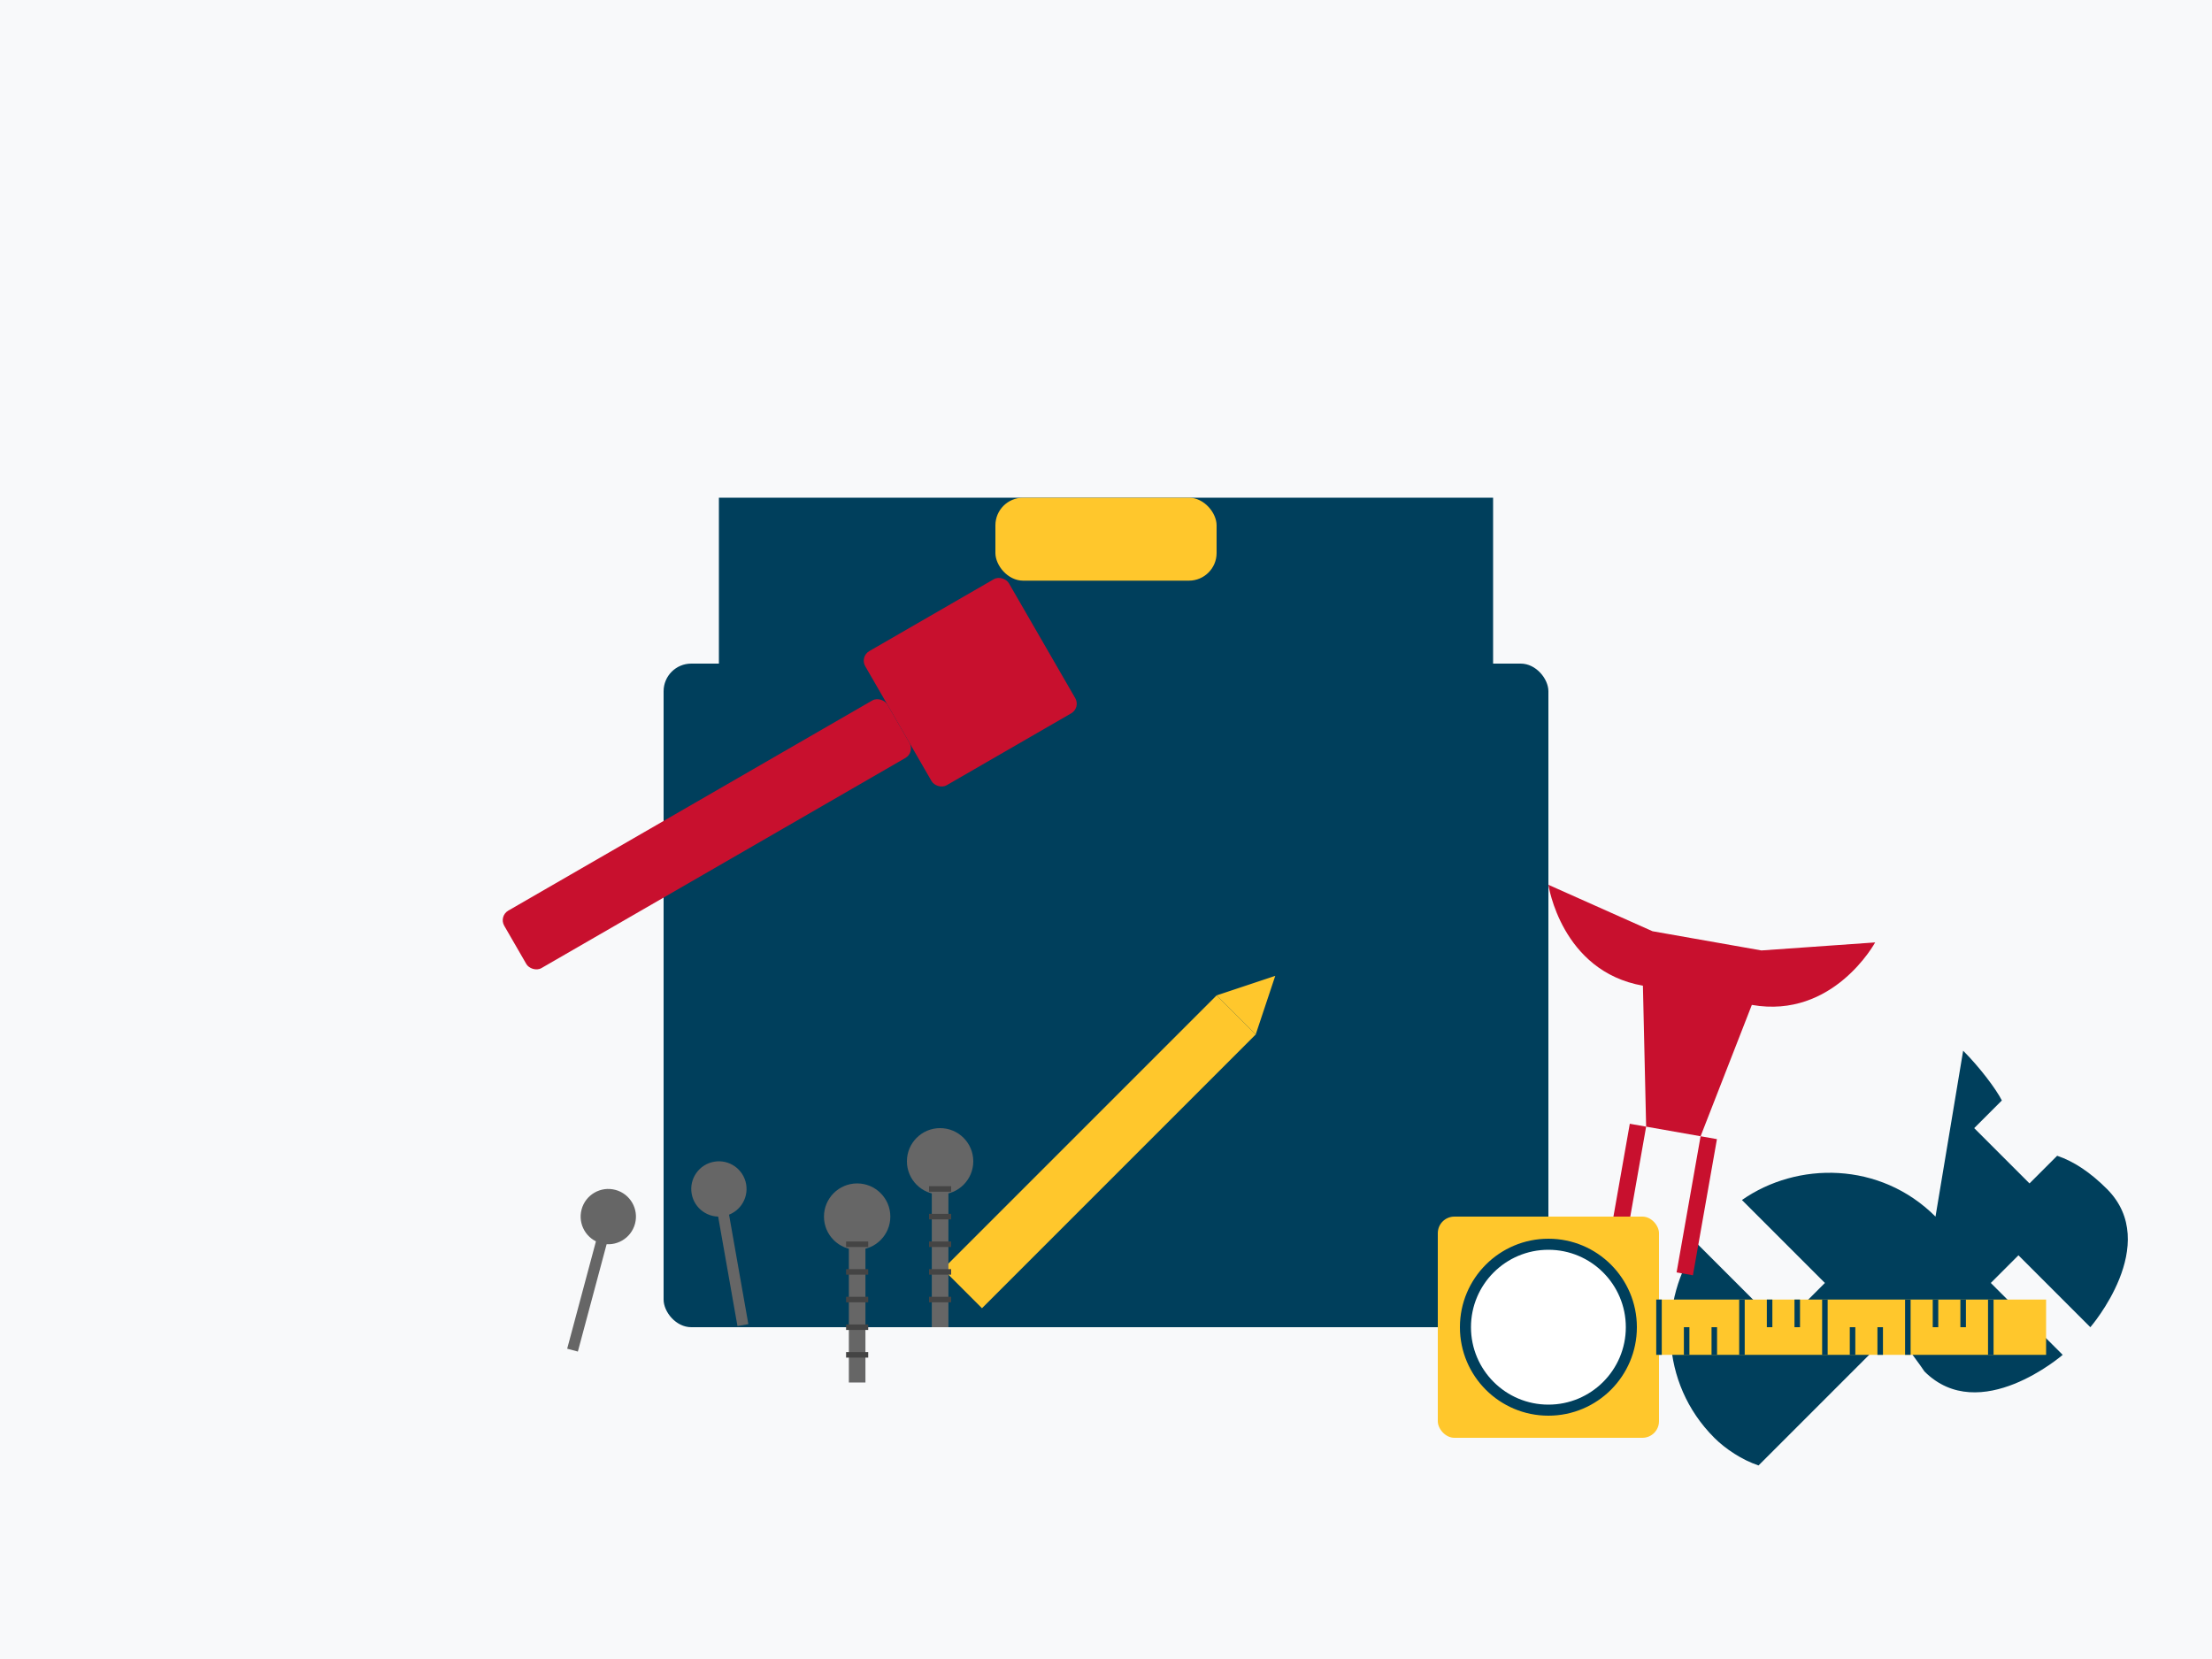 <svg width="400" height="300" viewBox="0 0 400 300" xmlns="http://www.w3.org/2000/svg">
  <!-- Background -->
  <rect width="400" height="300" fill="#f8f9fa"/>
  
  <!-- Toolbox -->
  <g transform="translate(100, 50)">
    <!-- Toolbox Body -->
    <rect x="20" y="70" width="160" height="120" rx="5" fill="#003f5c"/>
    
    <!-- Toolbox Top -->
    <path d="M30 70v-30h140v30" fill="#003f5c"/>
    
    <!-- Toolbox Handle -->
    <rect x="80" y="40" width="40" height="15" rx="5" fill="#ffc72c"/>
  </g>
  
  <!-- Tools -->
  <g transform="translate(90, 140)">
    <!-- Hammer -->
    <g transform="rotate(-30 20 20)">
      <rect x="0" y="15" width="80" height="12" rx="2" fill="#c8102e"/>
      <rect x="80" y="7" width="30" height="28" rx="2" fill="#c8102e"/>
    </g>
    
    <!-- Screwdriver -->
    <g transform="translate(130, 40) rotate(45)">
      <rect x="0" y="0" width="10" height="70" fill="#ffc72c"/>
      <polygon points="0,0 10,0 5,-10" fill="#ffc72c"/>
    </g>
    
    <!-- Wrench -->
    <path d="M260,80 C250,70 235,70 225,77 L240,92 L232,100 L217,85 C210,95 210,110 220,120 C222,122 225,124 228,125 L253,100 C254,103 256,105 258,108 C268,118 283,105 283,105 L270,92 L275,87 L288,100 C288,100 301,85 291,75 C288,72 285,70 282,69 L277,74 L267,64 L272,59 C271,57 268,53 265,50z" fill="#003f5c"/>
    
    <!-- Pliers -->
    <g transform="translate(190, 20) rotate(10)">
      <path d="M0,0 C0,0 5,15 20,15 L25,40 L35,40 L40,15 C55,15 60,0 60,0 L40,5 L20,5 Z" fill="#c8102e"/>
      <rect x="22" y="40" width="3" height="25" fill="#c8102e"/>
      <rect x="35" y="40" width="3" height="25" fill="#c8102e"/>
    </g>
  </g>
  
  <!-- Nails and Screws -->
  <g transform="translate(110, 220)">
    <!-- Nail 1 -->
    <g transform="rotate(15)">
      <circle cx="0" cy="0" r="5" fill="#666666"/>
      <rect x="-1" y="0" width="2" height="25" fill="#666666"/>
    </g>
    
    <!-- Nail 2 -->
    <g transform="translate(20, -5) rotate(-10)">
      <circle cx="0" cy="0" r="5" fill="#666666"/>
      <rect x="-1" y="0" width="2" height="25" fill="#666666"/>
    </g>
    
    <!-- Screw 1 -->
    <g transform="translate(45, 0)">
      <circle cx="0" cy="0" r="6" fill="#666666"/>
      <rect x="-1.5" y="0" width="3" height="30" fill="#666666"/>
      <path d="M-2,5 L2,5 M-2,10 L2,10 M-2,15 L2,15 M-2,20 L2,20 M-2,25 L2,25" stroke="#444444" stroke-width="1"/>
    </g>
    
    <!-- Screw 2 -->
    <g transform="translate(60, -10)">
      <circle cx="0" cy="0" r="6" fill="#666666"/>
      <rect x="-1.5" y="0" width="3" height="30" fill="#666666"/>
      <path d="M-2,5 L2,5 M-2,10 L2,10 M-2,15 L2,15 M-2,20 L2,20 M-2,25 L2,25" stroke="#444444" stroke-width="1"/>
    </g>
  </g>
  
  <!-- Measuring Tape -->
  <g transform="translate(260, 220)">
    <rect x="0" y="0" width="40" height="40" rx="3" fill="#ffc72c"/>
    <circle cx="20" cy="20" r="15" fill="#ffffff" stroke="#003f5c" stroke-width="2"/>
    <rect x="40" y="15" width="70" height="10" fill="#ffc72c"/>
    <path d="M40,15 v10 m5,0 v-5 m5,0 v5 m5,0 v-10 m5,0 v5 m5,0 v-5 m5,0 v10 m5,0 v-5 m5,0 v5 m5,0 v-10 m5,0 v5 m5,0 v-5 m5,0 v10" stroke="#003f5c" stroke-width="1"/>
  </g>
</svg>
